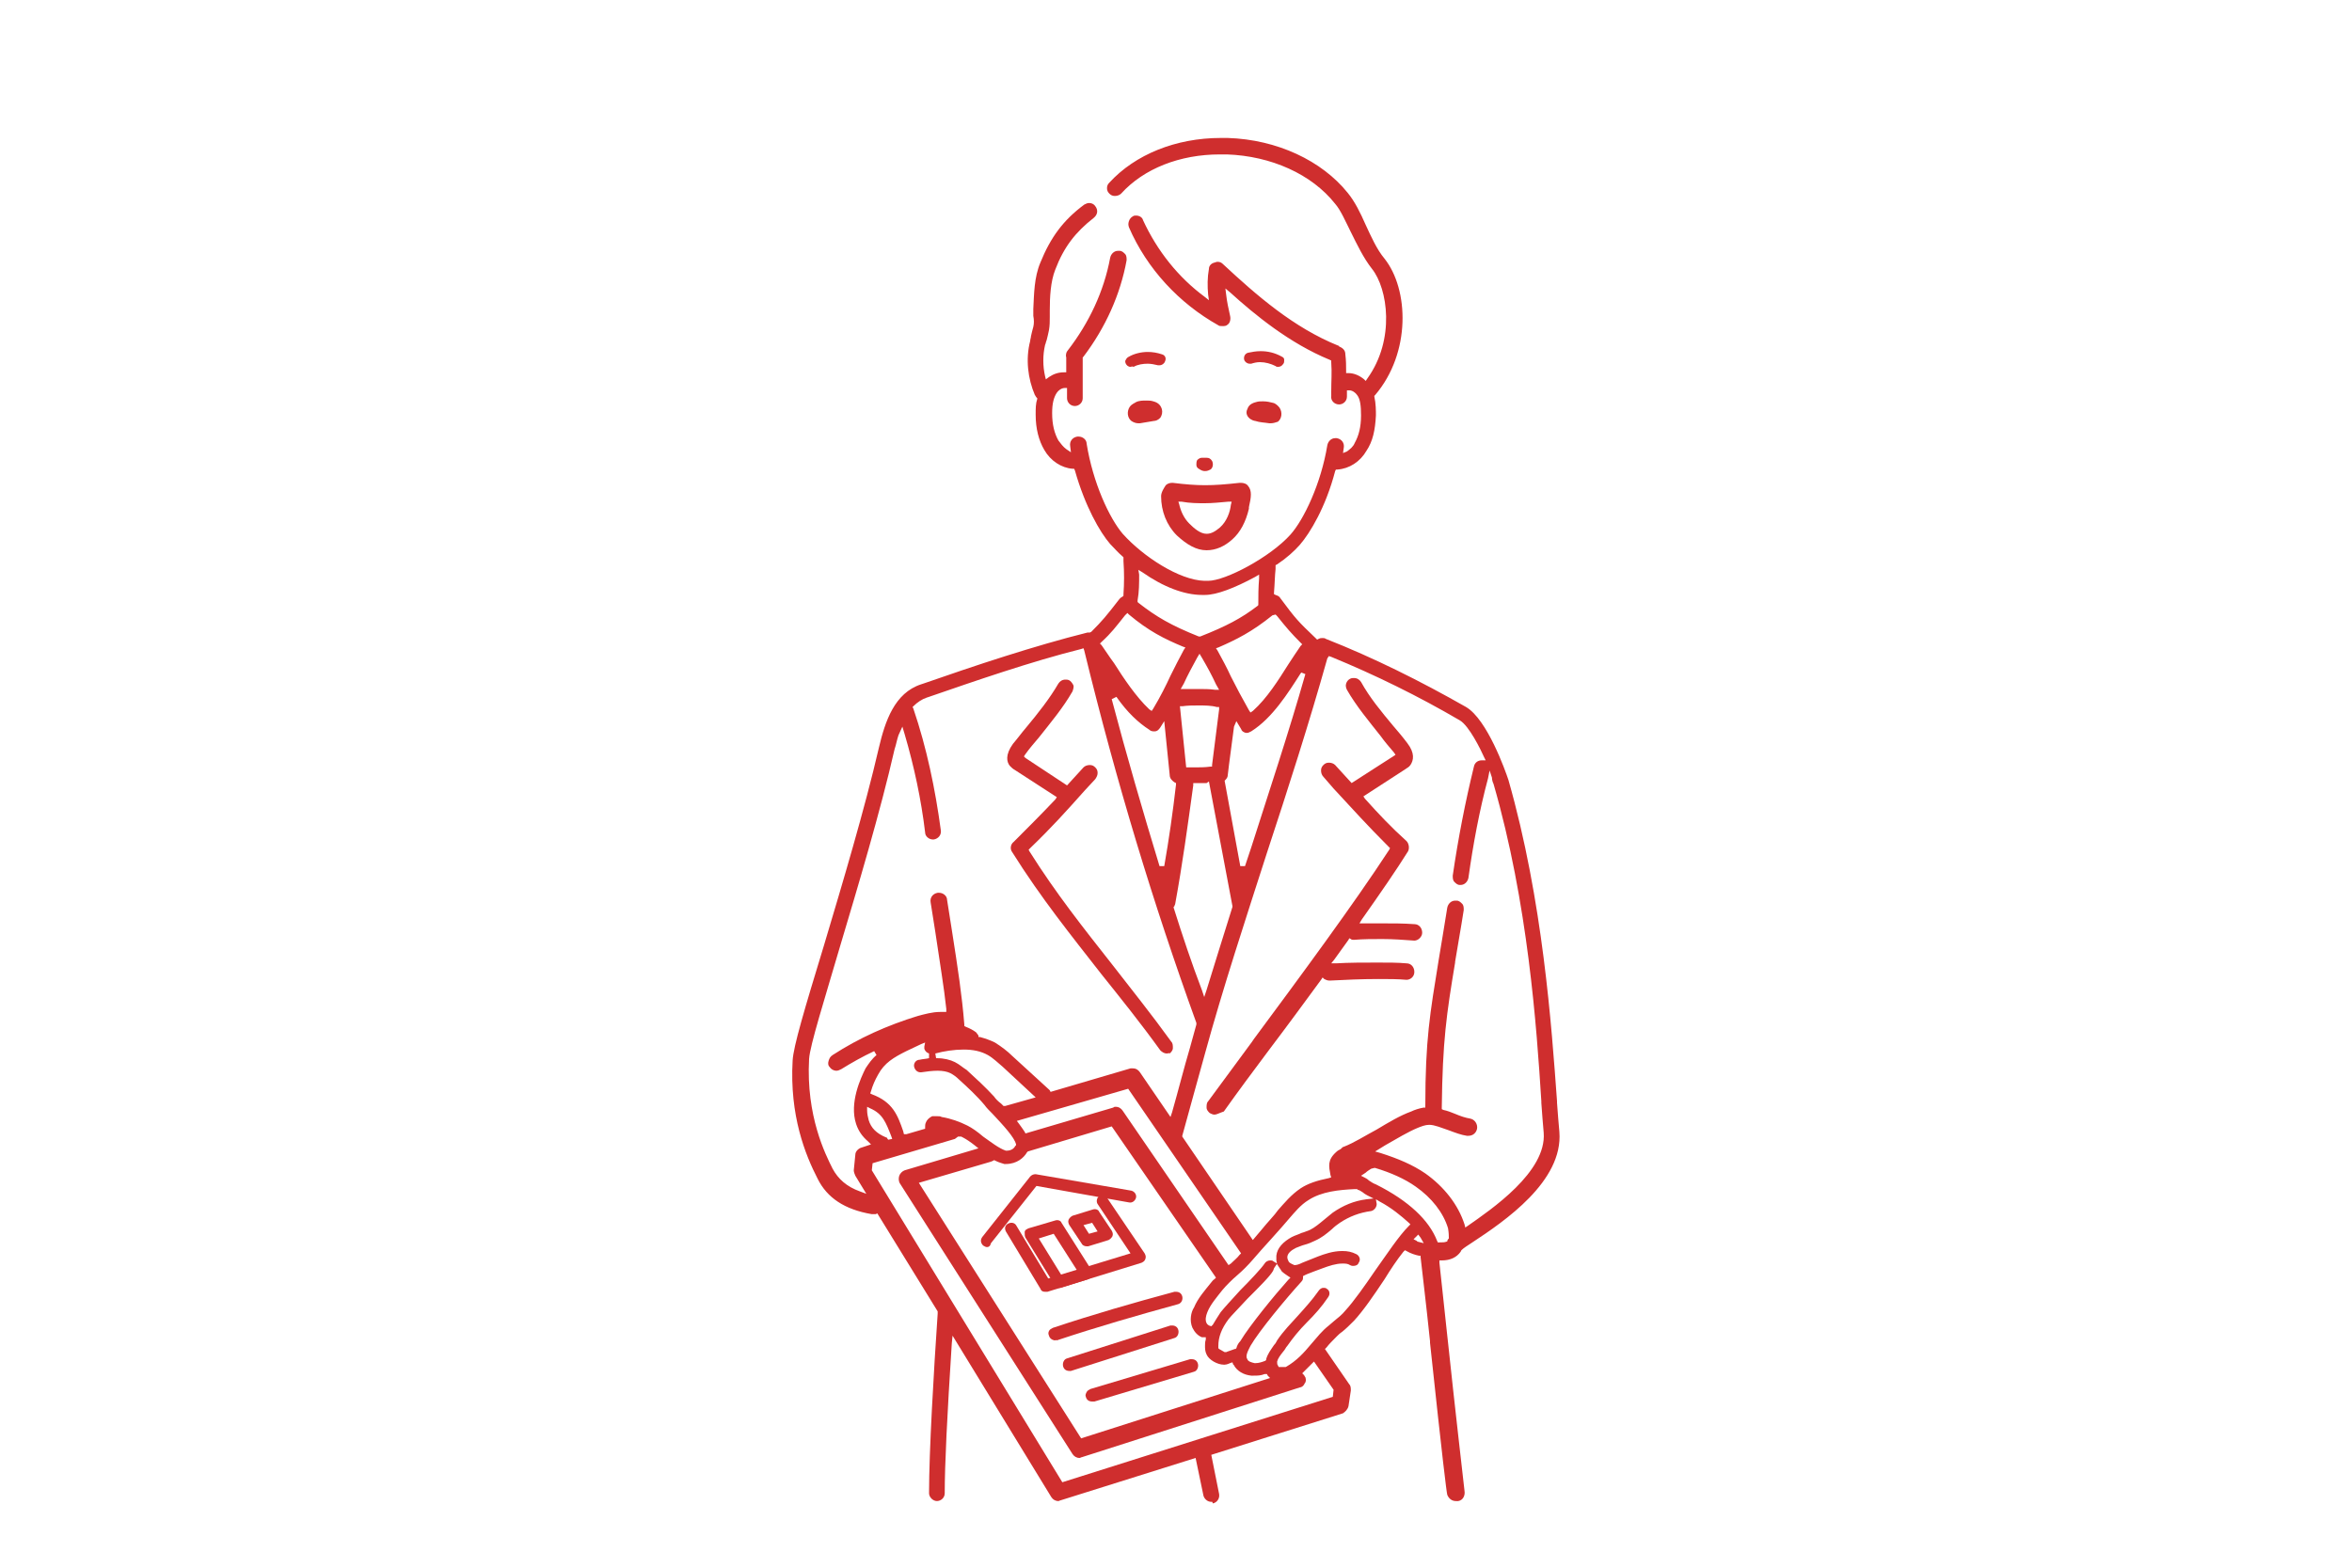 <svg xmlns="http://www.w3.org/2000/svg" xmlns:xlink="http://www.w3.org/1999/xlink" id="&#x30EC;&#x30A4;&#x30E4;&#x30FC;_1" x="0px" y="0px" viewBox="0 0 300 200" style="enable-background:new 0 0 300 200;" xml:space="preserve"><style type="text/css">	.st0{fill:none;}	.st1{fill:#CF2E2E;}</style><rect class="st0" width="300" height="200"></rect><g>	<path class="st1" d="M148.8,134.4c-0.3,0-0.6-0.2-0.8-0.4c-2.6-3.6-5.1-6.7-7.5-9.7c-3.9-5-7.7-9.7-11.4-15.6  c-0.3-0.4-0.2-1,0.2-1.3c1.9-1.9,3.5-3.5,5.3-5.4l0.2-0.3l-5.4-3.5c-0.2-0.1-0.4-0.3-0.6-0.5c-0.4-0.5-0.6-1.4,0.4-2.8  c0.6-0.7,1.1-1.4,1.7-2.1c1.5-1.8,3-3.7,4.1-5.6c0.2-0.3,0.5-0.5,0.9-0.5c0.2,0,0.3,0,0.5,0.1s0.4,0.4,0.5,0.6s0,0.5-0.1,0.8  c-1.2,2.1-2.8,4-4.3,5.9c-0.6,0.7-1.2,1.4-1.7,2.1l-0.2,0.3l0.2,0.2l5.3,3.5l2.1-2.3c0.2-0.2,0.5-0.3,0.8-0.3s0.5,0.1,0.7,0.3  c0.2,0.2,0.3,0.4,0.3,0.7c0,0.3-0.1,0.5-0.3,0.8l-1.3,1.4c-2.5,2.8-4.2,4.7-7,7.4l-0.2,0.2l0.1,0.2c3.4,5.4,6.9,9.8,10.6,14.5  c2.4,3.1,4.9,6.2,7.5,9.8c0.2,0.2,0.2,0.5,0.2,0.8s-0.2,0.5-0.4,0.7C149.2,134.3,149,134.4,148.8,134.4z"></path>	<path class="st1" d="M154.9,142.2c-0.2,0-0.4-0.1-0.6-0.2c-0.2-0.2-0.4-0.4-0.4-0.7s0-0.6,0.2-0.8c1.7-2.3,3.6-4.9,5.6-7.6l0.2-0.3  c6-8.1,12.8-17.3,17.3-24.2l0.1-0.2l-0.2-0.2c-2.8-2.8-4.4-4.6-7-7.4l-1.3-1.5c-0.2-0.2-0.3-0.5-0.3-0.8s0.1-0.5,0.3-0.7  s0.4-0.3,0.7-0.3s0.6,0.1,0.8,0.3l2.1,2.3l5.6-3.6l-0.2-0.3c-0.6-0.7-1.2-1.4-1.7-2.1c-1.5-1.9-3.1-3.8-4.3-5.9  c-0.1-0.2-0.2-0.5-0.1-0.8c0.1-0.3,0.3-0.5,0.5-0.6s0.3-0.1,0.5-0.1c0.4,0,0.7,0.2,0.9,0.5c1.1,2,2.6,3.8,4.1,5.6  c0.6,0.7,1.2,1.4,1.8,2.2c1,1.3,0.8,2.2,0.4,2.8c-0.2,0.3-0.5,0.4-0.6,0.5l-5.4,3.5l0.2,0.3c1.8,2,3.3,3.6,5.3,5.4  c0.3,0.3,0.4,0.9,0.2,1.3c-1.5,2.4-3.5,5.3-5.9,8.7l-0.3,0.5h0.6c0.8,0,1.5,0,2.3,0c1.4,0,2.7,0,4.1,0.1c0.6,0,1,0.5,1,1.1  c0,0.5-0.5,1-1,1c-1.4-0.1-2.7-0.2-4.1-0.2c-1.2,0-2.4,0-3.6,0.1l0,0c-0.2,0-0.3,0-0.4-0.1l-0.2-0.1l-0.1,0.2  c-0.6,0.8-1.2,1.7-1.8,2.5l-0.4,0.5h0.6c1.7-0.1,3.5-0.1,5.3-0.1c1.4,0,2.6,0,3.7,0.1c0.6,0,1,0.5,1,1.1s-0.5,1-1,1  c-1.1-0.1-2.3-0.1-3.6-0.1c-2.1,0-4.3,0.1-6.2,0.2l0,0c-0.3,0-0.5-0.1-0.7-0.2l-0.2-0.2l-0.2,0.3c-2.2,3-4.4,6-6.6,8.9  c-2.1,2.8-4.1,5.5-5.8,7.9C155.5,142,155.2,142.2,154.9,142.2z"></path>	<path class="st1" d="M144.2,46.8c-0.3,0-0.5-0.2-0.6-0.4s-0.1-0.4,0-0.5c0.1-0.2,0.2-0.3,0.4-0.4c0.7-0.4,1.6-0.6,2.4-0.6  c0.6,0,1.2,0.1,1.8,0.3c0.4,0.1,0.6,0.5,0.4,0.9c-0.1,0.3-0.4,0.5-0.7,0.5l0,0c-0.1,0-0.2,0-0.2,0c-0.4-0.1-0.9-0.2-1.3-0.2  c-0.6,0-1.3,0.1-1.8,0.4C144.4,46.7,144.3,46.8,144.2,46.8z"></path>	<path class="st1" d="M163,46.8c-0.1,0-0.2,0-0.3-0.1c-0.6-0.3-1.3-0.5-2-0.5c-0.4,0-0.8,0.1-1.1,0.2c-0.1,0-0.1,0-0.2,0  c-0.3,0-0.6-0.2-0.7-0.5c-0.1-0.4,0.1-0.8,0.5-0.9c0.5-0.1,1-0.2,1.6-0.2c0.9,0,1.8,0.2,2.7,0.7c0.2,0.1,0.3,0.2,0.3,0.4  s0,0.4-0.1,0.5C163.5,46.7,163.3,46.8,163,46.8z"></path>	<path class="st1" d="M153.7,60.1c-0.3,0-0.5-0.1-0.8-0.3c-0.2-0.1-0.3-0.3-0.3-0.5s0-0.4,0.1-0.6c0.2-0.2,0.4-0.3,0.6-0.3  c0.1,0,0.2,0,0.2,0h0.1h0.1c0.1,0,0.1,0,0.2,0c0.3,0,0.5,0.1,0.7,0.4c0.2,0.4,0.1,0.9-0.2,1.1C154.2,60,154,60.1,153.7,60.1z"></path>	<path class="st1" d="M153.9,70.2c-1.3,0-2.5-0.7-3.8-1.9c-1.3-1.3-2-3.1-2-5c0-0.5,0.4-1.1,0.6-1.4c0.2-0.2,0.5-0.3,0.8-0.3h0.1  c1.6,0.2,2.9,0.3,4.1,0.3c1.3,0,2.6-0.1,4.4-0.3c0.1,0,0.1,0,0.2,0c0.3,0,0.7,0.1,0.9,0.4c0.5,0.6,0.4,1.4,0.1,2.7v0.2  c-0.4,1.7-1.1,3-2.1,3.9S155.1,70.2,153.9,70.2L153.9,70.2z M150.4,64.3c0.2,0.9,0.6,1.8,1.3,2.5c0.6,0.6,1.4,1.3,2.2,1.3l0,0  c0.6,0,1.1-0.3,1.7-0.8c0.9-0.8,1.3-2,1.4-2.9l0.1-0.4h-0.4c-1.1,0.1-2.1,0.2-3,0.2l0,0c-0.9,0-1.9,0-3-0.2h-0.4L150.4,64.3z"></path>	<path class="st1" d="M162.1,54c-0.1,0-0.2,0-0.2,0c-0.6-0.1-1.2-0.1-1.8-0.3c-0.1,0-0.5-0.1-0.8-0.4c-0.3-0.3-0.4-0.7-0.2-1.1  c0.1-0.3,0.3-0.7,1.1-0.9c0.3-0.1,0.6-0.1,0.9-0.1c0.5,0,0.9,0.1,1.3,0.2c0.1,0,0.5,0.2,0.8,0.6c0.4,0.6,0.3,1.4-0.2,1.8  C162.7,53.9,162.4,54,162.1,54z"></path>	<path class="st1" d="M145.2,54c-0.3,0-0.6-0.1-0.9-0.3c-0.5-0.4-0.6-1.2-0.2-1.8c0.3-0.4,0.7-0.5,0.8-0.6c0.4-0.2,0.9-0.2,1.3-0.2  c0.3,0,0.6,0,0.9,0.1c0.8,0.2,1,0.7,1.1,1c0.1,0.4,0,0.8-0.2,1.1c-0.3,0.3-0.6,0.4-0.8,0.4c-0.6,0.1-1.2,0.2-1.8,0.3  C145.3,54,145.3,54,145.2,54z"></path>	<path class="st1" d="M154.5,191.6c-0.5,0-0.9-0.4-1-0.8l-1-4.8l-17.2,5.4c-0.1,0-0.2,0.1-0.3,0.1c-0.4,0-0.7-0.2-0.9-0.5  l-12.6-20.6l-0.1,1c-0.6,9.3-0.9,15.5-0.9,19.1c0,0.6-0.5,1-1,1s-1-0.5-1-1c0-5.3,0.6-15.6,1.1-22.9v-0.1v-0.2l-7.7-12.5l-0.2,0.1  c-0.1,0-0.2,0-0.3,0c-0.1,0-0.1,0-0.2,0c-3.5-0.6-5.7-2.1-6.9-4.5c-1.6-3.1-3.6-8.1-3.2-15.1c0.1-1.8,1.5-6.5,4-14.7  c2.3-7.7,5.2-17.4,7-25.2c0.8-3.4,2-7,5.4-8.1l0.3-0.1c6.6-2.3,14.1-4.8,20.9-6.5c0.1,0,0.1,0,0.2,0h0.1l0.2-0.1  c1.4-1.4,1.9-2,3.6-4.2c0.1-0.1,0.2-0.2,0.4-0.3l0.1-0.1v-0.2c0.1-1.4,0.1-2.8,0-4.2c0-0.1,0-0.2,0-0.3v-0.2l-0.1-0.1  c-0.6-0.5-1.1-1.1-1.6-1.6c-1.3-1.5-3.2-4.8-4.5-9.4l-0.1-0.2h-0.2c-1.4-0.1-2.8-1-3.6-2.4c-0.7-1.2-1.1-2.7-1.1-4.5  c0-0.8,0-1.4,0.2-2v-0.1l-0.1-0.1c-0.1-0.1-0.1-0.2-0.2-0.3c-0.9-2.1-1.2-4.6-0.6-6.9c0-0.2,0.1-0.4,0.1-0.6  c0.1-0.5,0.2-0.8,0.3-1.2s0.1-0.9,0-1.4c0-0.3,0-0.6,0-0.9c0.1-1.9,0.1-4,0.9-5.9c1.3-3.2,2.9-5.4,5.6-7.4c0.2-0.1,0.4-0.2,0.6-0.2  c0.3,0,0.6,0.1,0.8,0.4c0.4,0.5,0.3,1.1-0.2,1.5c-2.3,1.8-3.8,3.7-4.9,6.6c-0.6,1.5-0.7,3.5-0.7,5.2c0,0.3,0,0.5,0,0.8  c0,0.6,0,1.1-0.1,1.7c-0.1,0.5-0.2,0.9-0.3,1.3c-0.1,0.2-0.1,0.4-0.2,0.6c-0.3,1.3-0.3,2.7,0,4l0.1,0.4l0.4-0.3  c0.6-0.4,1.2-0.6,1.9-0.6h0.3v-1.8v-0.1c-0.1-0.3,0-0.7,0.2-0.9c2.7-3.5,4.6-7.5,5.4-11.8c0.1-0.5,0.5-0.9,1-0.9c0.1,0,0.1,0,0.2,0  c0.3,0,0.5,0.2,0.7,0.4s0.2,0.5,0.2,0.8c-0.8,4.4-2.7,8.6-5.5,12.3l-0.1,0.1v5.2c0,0.6-0.5,1-1,1c-0.6,0-1-0.5-1-1v-1.3h-0.3  c-0.4,0-0.8,0.3-1,0.6c-0.4,0.6-0.6,1.4-0.6,2.6c0,1.5,0.3,2.6,0.8,3.5c0.3,0.4,0.6,0.8,1,1.1l0.6,0.4l-0.1-0.8  c-0.1-0.6,0.3-1.1,0.9-1.2c0.1,0,0.1,0,0.2,0c0.5,0,1,0.4,1,0.9c0.8,5,2.9,9.5,4.6,11.5c2.6,2.9,7.2,5.9,10.4,6c0.1,0,0.2,0,0.3,0  h0.2c2.2,0,7.9-3,10.5-5.9c1.7-1.9,3.9-6.5,4.7-11.4c0.1-0.5,0.5-0.9,1-0.9c0.1,0,0.1,0,0.2,0c0.6,0.1,1,0.6,0.9,1.2l-0.1,0.7  l0.5-0.2c0.4-0.3,0.8-0.6,1-1.1c0.5-0.9,0.8-2,0.8-3.5c0-1.2-0.1-2.1-0.5-2.6c-0.2-0.3-0.6-0.6-1-0.6h-0.3v0.3v0.5c0,0.6-0.5,1-1,1  c-0.6,0-1.1-0.5-1-1.1V50c0-1.5,0.1-2.4,0-3.8V46l-0.2-0.1c-5.1-2.1-9.5-5.7-12.7-8.6l-0.6-0.5l0.1,0.8c0.1,0.9,0.3,1.8,0.5,2.7  c0.1,0.4,0,0.9-0.3,1.1c-0.2,0.2-0.4,0.2-0.7,0.2c-0.2,0-0.4,0-0.5-0.1c-5-2.8-9.1-7.2-11.4-12.5c-0.1-0.3-0.1-0.5,0-0.8  s0.3-0.5,0.5-0.6c0.1-0.1,0.3-0.1,0.4-0.1c0.4,0,0.8,0.2,0.9,0.6c1.8,3.9,4.5,7.3,7.9,9.8l0.5,0.4l-0.1-0.7  c-0.1-1.1-0.1-2.2,0.1-3.3c0-0.4,0.3-0.7,0.7-0.8c0.1,0,0.2-0.1,0.4-0.1c0.3,0,0.5,0.1,0.7,0.3c4.3,4,9,8.1,14.7,10.4  c0.1,0,0.1,0,0.1,0.1c0.5,0.2,0.8,0.5,0.8,1c0.1,0.8,0.1,1.5,0.1,2.1v0.3h0.3c0.7,0,1.4,0.3,2,0.8l0.2,0.2l0.2-0.3  c3.6-5,2.6-11.5,0.6-14c-1.1-1.4-1.9-3.1-2.7-4.7c-0.7-1.4-1.3-2.8-2-3.6c-3-3.8-8.2-6.1-13.8-6.3c-0.3,0-0.6,0-0.9,0  c-5.1,0-9.7,1.8-12.6,5c-0.2,0.2-0.5,0.3-0.8,0.3s-0.5-0.1-0.7-0.3c-0.2-0.2-0.3-0.4-0.3-0.7s0.1-0.5,0.3-0.7  c3.3-3.6,8.5-5.7,14.2-5.7c0.3,0,0.6,0,0.9,0c6.3,0.2,12,2.9,15.3,7c0.9,1.1,1.6,2.5,2.3,4.1c0.7,1.5,1.4,3.1,2.4,4.3  c3.1,3.9,3.4,12-1.2,17.4l-0.1,0.1v0.1c0.2,0.9,0.2,1.8,0.2,2.4c-0.1,1.9-0.4,3.3-1.2,4.5c-0.8,1.4-2.2,2.3-3.7,2.4h-0.2l-0.1,0.2  c-1.2,4.6-3.2,7.9-4.5,9.4c-0.7,0.8-1.7,1.7-2.9,2.5l-0.2,0.1v0.2c0,0.1,0,0.2,0,0.3c-0.1,0.9-0.1,1.8-0.2,3v0.2l0.2,0.1  c0.3,0.1,0.5,0.2,0.6,0.4c2,2.7,2.3,3,4.5,5.1l0.2,0.2l0.2-0.1c0.2-0.1,0.3-0.1,0.5-0.1c0.1,0,0.3,0,0.4,0.1  c6.1,2.4,12.1,5.4,17.9,8.7c2.7,1.6,5,8.1,5.4,9.3c4.4,15.4,5.5,31.4,6.2,41v0.2c0.1,1.4,0.2,2.6,0.3,3.7c0.5,6.3-7,11.4-11.1,14.1  c-0.6,0.4-1.1,0.7-1.4,1l0,0l-0.1,0.2c-0.5,0.7-1.3,1.1-2.4,1.1h-0.3v0.3c0.2,2,0.6,5.4,1,9.3l0.1,0.9c0.8,7.6,2,18,2.1,18.9  c0.1,0.6-0.2,1.2-0.8,1.3c-0.1,0-0.2,0-0.3,0c-0.5,0-0.9-0.3-1.1-0.8c-0.1-0.4-0.6-4.4-2.2-19.4v-0.2c-0.5-4.8-1-8.9-1.2-10.7v-0.2  H181c-0.5-0.1-1.1-0.3-1.6-0.6l-0.2-0.1l-0.2,0.2c-0.8,1-1.6,2.2-2.4,3.5c-1.4,2.1-2.7,4-3.9,5.3c-0.5,0.5-1,1-1.5,1.4  c-0.3,0.2-0.5,0.4-0.7,0.6c-0.5,0.5-1,1-1.3,1.4l-0.2,0.2l3.1,4.5c0.2,0.2,0.2,0.5,0.2,0.8l-0.3,2c-0.1,0.4-0.4,0.7-0.7,0.9  l-16.8,5.3l1,5c0.1,0.6-0.3,1.1-0.8,1.2C154.6,191.5,154.6,191.6,154.5,191.6z M122.2,145c-0.1,0.1-0.3,0.2-0.4,0.3l-10.5,3.1  l-0.1,0.9l24.3,39.8l34.5-10.9l0.1-0.9l-2.5-3.6l-0.3,0.3c-0.4,0.4-0.7,0.7-1,1l-0.2,0.2l0.2,0.2c0.1,0.1,0.1,0.2,0.2,0.3  c0.1,0.3,0.1,0.6-0.1,0.8c-0.1,0.3-0.4,0.5-0.6,0.5l-27.8,8.9c-0.1,0-0.2,0.1-0.3,0.1c-0.4,0-0.7-0.2-0.9-0.5l-22-34.5  c-0.2-0.3-0.2-0.7-0.1-1s0.4-0.6,0.7-0.7l9.4-2.8l-0.5-0.4c-0.5-0.4-1.1-0.8-1.5-1l-0.2-0.1L122.2,145z M126.8,148  c-0.1,0.1-0.2,0.1-0.4,0.2l-9.2,2.7l20.7,32.6l24.1-7.7l-0.3-0.3l-0.1-0.2h-0.3c-0.5,0.2-0.9,0.2-1.4,0.2c-0.1,0-0.2,0-0.3,0  c-1-0.1-1.8-0.6-2.2-1.3c0,0,0-0.1-0.1-0.1l-0.1-0.3l-0.3,0.1c-0.4,0.2-0.7,0.2-0.7,0.2c-0.1,0-0.1,0-0.1,0c-0.8,0-1.9-0.6-2.2-1.3  c-0.2-0.4-0.2-0.8-0.2-1.1s0-0.5,0.1-0.8v-0.3h-0.3c-0.1,0-0.1,0-0.2,0c-0.5-0.2-0.9-0.6-1.2-1.2c-0.4-0.9-0.2-2,0.2-2.6  c0.5-1.2,1.4-2.2,2.2-3.2c0.1-0.1,0.2-0.3,0.4-0.4l0.2-0.2l-13.3-19.3l-10.7,3.2L131,147c-0.4,0.7-1.3,1.5-2.7,1.5  c-0.1,0-0.1,0-0.2,0c-0.3-0.1-0.7-0.2-1.1-0.4L126.8,148L126.8,148z M168.8,164.3c0.2,0,0.3,0,0.4,0.1c0.4,0.2,0.5,0.7,0.2,1.1  c-0.8,1.2-1.7,2.2-2.7,3.2s-1.8,2-2.5,3c-0.2,0.2-0.3,0.5-0.5,0.7c-0.4,0.5-0.7,0.9-0.8,1.3c0,0.2,0,0.4,0.1,0.5l0.1,0.2h0.2  c0.2,0,0.5,0,0.7,0c1.4-0.8,2.3-1.8,3.3-3c0.7-0.8,1.3-1.6,2.2-2.3c0.2-0.2,0.5-0.4,0.7-0.6c0.5-0.4,1-0.8,1.4-1.3  c1.1-1.2,2.5-3.2,3.8-5.1c1.5-2.1,3-4.4,4.3-5.7l0.2-0.2l-0.2-0.2c-1-0.9-2.2-1.9-3.7-2.7l-0.5-0.3l0.1,0.6c0,0.4-0.3,0.8-0.7,0.9  c-1.5,0.2-2.8,0.7-4,1.5c-0.3,0.2-0.7,0.5-1,0.8c-0.7,0.6-1.3,1.1-2.2,1.5c-0.4,0.2-0.9,0.4-1.3,0.5c-0.4,0.1-0.8,0.3-1.1,0.4  c-0.6,0.3-1.1,0.7-1.1,1.2c0,0.2,0.1,0.4,0.2,0.6c0.2,0.2,0.5,0.3,0.7,0.4c0.3,0,0.6-0.1,1-0.3l2-0.8c0.8-0.3,1.9-0.7,3.1-0.7  c0.7,0,1.2,0.1,1.8,0.4c0.4,0.2,0.6,0.7,0.3,1.1c-0.1,0.3-0.4,0.4-0.7,0.4c-0.1,0-0.2,0-0.4-0.1c-0.3-0.2-0.6-0.2-1-0.2  c-0.8,0-1.7,0.3-2.5,0.6c0,0-2.2,0.8-2.3,0.9l-0.2,0.1v0.2c0,0.1,0,0.3-0.2,0.5c-2,2.2-5.4,6.3-6.5,8.2c-0.3,0.6-0.7,1.3-0.4,1.7  c0.1,0.3,0.5,0.4,0.9,0.5c0.1,0,0.1,0,0.2,0c0.3,0,0.7-0.1,1.2-0.3l0.1-0.1v-0.1c0.2-0.7,0.6-1.2,1-1.8c0.2-0.2,0.3-0.4,0.4-0.6  c0.8-1.2,1.8-2.2,2.7-3.2s1.8-2,2.5-3C168.3,164.5,168.5,164.3,168.8,164.3z M162.5,161.8c0,0.1-0.1,0.2-0.1,0.3  c-0.4,0.7-1.6,1.9-3.3,3.6c-1,1.1-2.1,2.2-2.4,2.6c-0.9,1.2-1.3,2.3-1.3,3.4c0,0.1,0,0.1,0,0.2v0.1l0.1,0.1  c0.2,0.1,0.5,0.3,0.7,0.4h0.1h0.1c0.2-0.1,0.6-0.2,1.1-0.4h0.1l0.1-0.1c0.1-0.4,0.3-0.7,0.5-0.9c1.2-2,4.4-5.9,6.1-7.8l0.3-0.3  l-0.3-0.2c-0.3-0.2-0.6-0.4-0.8-0.6c-0.1-0.1-0.1-0.2-0.2-0.3l-0.4-0.6l-0.1-0.5c0-0.2,0-0.4,0-0.6c0.1-1,0.9-1.8,2-2.4  c0.4-0.2,0.8-0.3,1.2-0.5c0.4-0.1,0.8-0.3,1.1-0.4c0.6-0.3,1.2-0.8,1.8-1.3c0.4-0.3,0.7-0.6,1.1-0.9c1.3-0.9,2.7-1.5,4.3-1.7  l0.9-0.1l-0.8-0.4c-0.2-0.1-0.5-0.3-0.6-0.4c-0.2-0.1-0.4-0.3-0.6-0.3l-0.1-0.1H173c-0.1,0-0.1,0-0.2,0c-2,0.1-4.2,0.3-5.9,1.4  c-1,0.6-1.8,1.6-2.5,2.4c-0.5,0.6-1.3,1.5-2.2,2.5s-1.9,2.1-2.4,2.7c-0.6,0.7-1.3,1.4-2,2s-1.4,1.3-1.9,1.9  c-0.7,0.9-1.5,1.8-1.9,2.8c-0.2,0.5-0.3,1-0.1,1.4c0.1,0.2,0.2,0.2,0.3,0.3l0.3,0.1l0.2-0.2c0.3-0.5,0.6-1,1-1.6  c0.4-0.5,1.4-1.6,2.5-2.8c1.3-1.3,2.7-2.8,3.1-3.4c0.1-0.2,0.4-0.4,0.7-0.4c0.2,0,0.3,0,0.4,0.1l0.5,0.3L162.5,161.8z M142.3,141.2  c0.4,0,0.7,0.2,0.9,0.5l13.5,19.7l0.3-0.2c0.4-0.4,0.8-0.7,1.1-1.1l0.2-0.2l-14.4-21l-14.2,4.1l0.3,0.4c0.3,0.4,0.5,0.7,0.7,1  l0.1,0.2l11.2-3.3C142.1,141.2,142.2,141.2,142.3,141.2z M180.3,158.1l0.4,0.2l0.1,0.1l0.8,0.2l-0.4-0.7l-0.3-0.4L180.3,158.1z   M174.9,149.1c-0.3,0.2-0.5,0.3-0.7,0.5l-0.6,0.4l0.4,0.2c0.2,0.1,0.4,0.2,0.6,0.4c0.3,0.2,0.6,0.4,0.9,0.5  c4.2,2.1,6.8,4.6,7.8,7.2l0.1,0.2h0.2c0.4,0,0.7,0,0.9-0.1h0.1v-0.1c0-0.1,0.1-0.1,0.1-0.2l0.1-0.1v-0.1c0-0.2,0-0.6-0.1-1.2  c-0.6-2-2.1-3.9-4.1-5.3c-1.4-1-3.2-1.8-5.2-2.4h-0.1L174.9,149.1z M169.3,84c-2.3,8.2-5,16.6-7.7,24.8c-2.7,8.4-5.6,17.2-7.9,25.6  c-0.9,3.2-1.9,6.9-2.9,10.5v0.1l9,13.2l1.1-1.3c0.8-1,1.7-1.9,2.1-2.5c0.8-0.9,1.7-2,2.9-2.8c0.9-0.6,2.1-1,3.6-1.3l0.3-0.1  l-0.1-0.3c-0.2-1.1-0.4-1.9,0.7-2.9c0.2-0.2,0.4-0.3,0.6-0.4c0.2-0.2,0.3-0.3,0.4-0.3c1.3-0.5,2.7-1.4,4.2-2.2  c1.5-0.9,3-1.8,4.4-2.3c0.4-0.2,1-0.4,1.6-0.5h0.2v-0.2c0-8.5,0.6-11.8,1.7-18.6c0.3-1.9,0.7-4.1,1.1-6.7c0.1-0.5,0.5-0.9,1-0.9  c0.1,0,0.1,0,0.2,0c0.3,0,0.5,0.2,0.7,0.4c0.2,0.2,0.2,0.5,0.2,0.8c-0.4,2.6-0.8,4.7-1.1,6.6v0.1c-1.1,6.6-1.6,10-1.7,18.5v0.2  l0.2,0.1c0.5,0.1,1,0.3,1.5,0.5c0.7,0.3,1.3,0.5,1.9,0.6c0.6,0.1,1,0.7,0.9,1.3c-0.1,0.5-0.5,0.9-1.1,0.9c-0.1,0-0.1,0-0.2,0  c-0.7-0.1-1.5-0.4-2.3-0.7c-0.9-0.3-1.8-0.7-2.5-0.7c-0.5,0-1,0.2-1.5,0.4c-1.2,0.5-2.7,1.4-4.1,2.2l-1.3,0.8l0.7,0.2  c2.2,0.7,4.1,1.5,5.7,2.6c2.4,1.7,4.2,4,5,6.5l0.1,0.4l0.3-0.2c3-2.1,10.1-6.9,9.7-11.9c-0.1-1.1-0.2-2.4-0.3-3.8v-0.2  c-0.6-9.5-1.7-25.3-6.1-40.5c-0.1-0.2-0.2-0.5-0.2-0.8l-0.3-0.9l-0.2,1c-1.1,4.1-1.9,8.4-2.5,12.7c-0.1,0.5-0.5,0.9-1,0.9h-0.1  c-0.3,0-0.5-0.2-0.7-0.4c-0.2-0.2-0.2-0.5-0.2-0.8c0.7-4.8,1.6-9.4,2.7-13.9c0.1-0.5,0.5-0.8,1-0.8h0.5l-0.2-0.4  c-0.4-0.9-1.9-4-3.1-4.7c-5.3-3.1-10.8-5.8-16.4-8.1l-0.3-0.1L169.3,84z M114.6,93.8c-0.2,0.6-0.3,1.2-0.5,1.8  c-1.8,7.9-4.7,17.6-7,25.3c-1.9,6.5-3.8,12.5-3.9,14.2c-0.4,7.3,2.1,12.2,3,14c0.7,1.3,1.8,2.3,3.5,2.9l0.8,0.3l-1.4-2.3  c-0.1-0.2-0.2-0.5-0.2-0.7l0.2-2c0-0.4,0.4-0.8,0.8-0.9l1.2-0.4l-0.4-0.4c-0.7-0.6-1.2-1.3-1.5-2.2c-0.9-2.7,0.6-5.9,1.2-7.1  c0.4-0.6,0.8-1.2,1.4-1.7l-0.3-0.5c-1.5,0.7-2.9,1.5-4.2,2.3c-0.2,0.1-0.4,0.2-0.6,0.2c-0.4,0-0.7-0.2-0.9-0.5  c-0.2-0.2-0.2-0.5-0.1-0.8s0.2-0.5,0.5-0.7c3.4-2.2,7-3.8,10.9-5c0.8-0.2,1.8-0.5,2.8-0.5c0.1,0,0.3,0,0.4,0h0.4v-0.4  c-0.3-2.8-0.8-5.7-1.4-9.8l-0.6-3.8c-0.1-0.6,0.3-1.1,0.9-1.2c0.1,0,0.1,0,0.2,0c0.5,0,1,0.4,1,0.9l0.6,3.8  c0.8,5.1,1.3,8.4,1.6,12.1v0.2l0.2,0.1c0.5,0.2,0.9,0.4,1.3,0.7c0.1,0.1,0.2,0.3,0.3,0.4v0.2h0.2c0.7,0.2,1.3,0.4,1.9,0.7  c0.8,0.5,1.6,1.1,2.2,1.7l4.7,4.3l0.1,0.1l0.1,0.2l10.2-3c0.1,0,0.2,0,0.3,0c0.4,0,0.7,0.2,0.9,0.5l3.9,5.7l0.2-0.6  c0.8-2.8,1.5-5.6,2.3-8.3c0.3-1,0.5-1.9,0.8-2.9v-0.1v-0.1c-5.5-15.2-10.2-30.7-14.3-47.5l-0.1-0.3l-0.3,0.1  c-6.4,1.6-13.6,4.1-19.4,6.1l-0.3,0.1c-0.6,0.2-1.2,0.6-1.7,1.1l-0.1,0.1l0.1,0.2c1.7,5,2.8,10.3,3.5,15.5c0.1,0.6-0.3,1.1-0.9,1.2  H119c-0.5,0-1-0.4-1-0.9c-0.5-4.2-1.4-8.4-2.6-12.5l-0.3-1L114.6,93.8z M119.5,142.4c0.2,0,0.5,0,0.6,0.1c1.2,0.2,2.3,0.6,3.3,1.1  c0.6,0.3,1.3,0.8,2,1.4c1,0.7,2,1.5,2.9,1.8l0,0h0.1c0.7,0,1-0.4,1.1-0.6l0.1-0.1V146c-0.2-0.9-1.6-2.4-3-3.9  c-0.4-0.4-0.8-0.8-1-1.1c-1-1.2-2.2-2.3-3.3-3.3c-0.3-0.3-0.7-0.6-1.1-0.8s-1-0.3-1.6-0.3c-0.7,0-1.4,0.1-2.1,0.2h-0.1  c-0.4,0-0.7-0.3-0.8-0.7c-0.1-0.4,0.2-0.9,0.7-0.9c0.4-0.1,0.8-0.1,1.2-0.2v-0.6c-0.3-0.1-0.5-0.3-0.6-0.6c0-0.1,0-0.2,0-0.3  l0.1-0.5l-0.5,0.2c-0.6,0.3-1.3,0.6-1.9,0.9c-1.6,0.8-2.8,1.5-3.6,3c-0.4,0.7-0.7,1.4-0.9,2.1l-0.1,0.3l0.2,0.1  c2.7,1,3.3,2.7,4,4.7l0.1,0.4h0.3l2.4-0.7v-0.2c0-0.2,0-0.4,0.1-0.6c0.1-0.3,0.4-0.6,0.8-0.8C119.1,142.4,119.3,142.4,119.5,142.4z   M110.6,141.6c0,0.5,0.1,0.9,0.2,1.3c0.3,1,1,1.7,2.2,2.2c0.1,0,0.2,0.1,0.2,0.2l0.1,0.1l0.5-0.1l-0.1-0.3  c-0.7-1.8-1.1-2.9-2.7-3.6l-0.4-0.2L110.6,141.6z M119.5,135c0.9,0,1.7,0.2,2.3,0.5c0.6,0.3,1,0.7,1.5,1c1.2,1.1,2.4,2.2,3.5,3.4  c0.2,0.3,0.5,0.6,0.9,0.9l0.3,0.3h0.2l3.9-1.1l-4.2-3.9c-0.6-0.5-1.2-1.1-1.9-1.5c-0.9-0.5-1.9-0.7-3.1-0.7s-2.5,0.2-3.6,0.5  l0.1,0.6H119.5z M153.9,99.9c-0.5,0-1,0-1.4,0h-0.3v0.3c-0.7,5.1-1.4,10.2-2.3,15.1c0,0.1-0.1,0.2-0.1,0.3l-0.1,0.1v0.1  c1.1,3.5,2.3,7.1,3.6,10.5l0.3,0.9l0.3-0.9c1-3.2,2-6.5,3.3-10.6v-0.1l-3-15.9L153.9,99.9z M141.8,89.2c1.9,7.2,4,14.4,6.1,21.3  h0.6c0.6-3.4,1.1-6.9,1.5-10.4v-0.2l-0.2-0.1c-0.3-0.2-0.6-0.5-0.6-0.9l-0.7-6.9l-0.5,0.8c-0.2,0.3-0.4,0.5-0.7,0.5  c-0.1,0-0.2,0-0.2,0c-0.2,0-0.4-0.1-0.5-0.2c-1.4-0.9-2.8-2.2-4.2-4.2L141.8,89.2z M157.4,92.7c-0.3,2.4-0.6,4.4-0.8,6.2  c0,0.2-0.1,0.4-0.3,0.6l-0.1,0.1l2,10.9h0.6l0.8-2.4c2.2-6.9,4.8-14.7,6.9-22.1l-0.5-0.2l-0.1,0.1c-1.6,2.5-3.6,5.7-6.3,7.4  c-0.2,0.1-0.4,0.2-0.5,0.2s-0.2,0-0.2,0c-0.3-0.1-0.5-0.2-0.6-0.5l-0.6-1L157.4,92.7z M152.8,90c-0.6,0-1.3,0-2,0.1h-0.3l0.8,7.8  h0.3c0.2,0,0.5,0,0.7,0c0.7,0,1.4,0,2.1-0.1h0.2v-0.2c0.3-2.3,0.6-4.7,0.9-7.1v-0.3h-0.3C154.5,90,153.7,90,152.8,90z M143.5,78.5  c-1.2,1.5-1.7,2.2-3,3.4l-0.2,0.2l0.2,0.2c0.5,0.7,1,1.5,1.6,2.3c1.2,1.9,2.8,4.3,4.5,5.9l0.3,0.2l0.2-0.3c0.9-1.5,1.6-2.9,2.2-4.2  c0.6-1.2,1.1-2.2,1.7-3.3l0.2-0.3l-0.3-0.1c-2.4-1-4.4-2-6.9-4.1l-0.2-0.2L143.5,78.5z M162.3,78.5c-2.6,2.1-4.6,3.1-6.9,4.1  l-0.3,0.1l0.2,0.3c0.6,1.1,1.2,2.2,1.7,3.3c0.7,1.4,1.4,2.7,2.3,4.3l0.2,0.3l0.3-0.2c1.8-1.6,3.3-4,4.5-5.9  c0.6-0.9,1.1-1.7,1.6-2.4l0.2-0.2l-0.2-0.2c-1.2-1.2-1.8-1.9-3-3.4l-0.2-0.2L162.3,78.5z M152.8,87.9c0.8,0,1.5,0,2.2,0.1h0.5  l-0.4-0.7c-0.5-1.1-1.1-2.2-1.8-3.4l-0.3-0.5l-0.3,0.5c-0.6,1.1-1.2,2.2-1.7,3.3l-0.4,0.7h0.5C151.8,87.9,152.3,87.9,152.8,87.9z   M145.3,73.3c0,1.1,0,2.2-0.2,3.3v0.2l0.1,0.1c2.3,1.8,4.2,2.9,7.7,4.3h0.1h0.1c3.3-1.3,5.2-2.3,7.3-3.9l0.1-0.1V77  c0-1,0-2,0.1-3.2v-0.5l-0.5,0.3c-2.6,1.4-4.9,2.3-6.4,2.3h-0.2c-0.1,0-0.1,0-0.2,0c-2.2,0-4.9-1-7.6-2.9l-0.5-0.3L145.3,73.3z"></path>	<path class="st1" d="M134.6,171c-0.3,0-0.7-0.2-0.8-0.6c-0.1-0.2-0.1-0.4,0-0.6c0.1-0.2,0.3-0.3,0.5-0.4c5.1-1.7,10.3-3.2,15.5-4.6  c0.1,0,0.1,0,0.2,0c0.4,0,0.7,0.2,0.8,0.6c0.1,0.4-0.1,0.9-0.6,1c-5.1,1.4-10.3,2.9-15.4,4.6C134.7,170.9,134.7,171,134.6,171z"></path>	<path class="st1" d="M136.4,174.9c-0.4,0-0.7-0.2-0.8-0.6c-0.1-0.4,0.1-0.9,0.5-1l13.2-4.2c0.1,0,0.2,0,0.2,0  c0.4,0,0.7,0.2,0.8,0.6c0.1,0.4-0.1,0.9-0.5,1l-13.2,4.2C136.5,174.9,136.4,174.9,136.4,174.9z"></path>	<path class="st1" d="M139.3,178.8c-0.4,0-0.7-0.2-0.8-0.6c-0.1-0.2,0-0.4,0.1-0.6c0.1-0.2,0.3-0.3,0.5-0.4l12.7-3.8  c0.1,0,0.2,0,0.2,0c0.4,0,0.7,0.2,0.8,0.6c0.1,0.4-0.1,0.9-0.5,1l-12.7,3.8C139.5,178.8,139.4,178.8,139.3,178.8z"></path></g><g>	<g>		<path class="st1" d="M133.3,164.8c-0.3,0-0.5-0.1-0.6-0.4l-4.4-7.3c-0.2-0.4-0.1-0.8,0.3-1c0.4-0.2,0.8-0.1,1,0.2l4.1,6.8   l10.5-3.2l-4.2-6.3c-0.2-0.3-0.1-0.8,0.2-1c0.3-0.2,0.8-0.1,1,0.2l4.8,7.1c0.1,0.2,0.2,0.4,0.1,0.7s-0.3,0.4-0.5,0.5l-12,3.7   C133.5,164.8,133.4,164.8,133.3,164.8z"></path>		<path class="st1" d="M125.9,159.1c-0.2,0-0.3-0.1-0.5-0.2c-0.3-0.3-0.4-0.7-0.1-1.1l6.1-7.7c0.2-0.2,0.4-0.3,0.7-0.3l12.2,2.1   c0.4,0.1,0.7,0.5,0.6,0.9s-0.5,0.7-0.9,0.6l-11.8-2.1l-5.8,7.3C126.3,159,126.1,159.1,125.9,159.1z"></path>		<path class="st1" d="M138.6,159c-0.2,0-0.5-0.1-0.6-0.3l-1.6-2.4c-0.1-0.2-0.2-0.4-0.1-0.7c0.1-0.2,0.3-0.4,0.5-0.5l2.6-0.8   c0.3-0.1,0.7,0,0.8,0.3l1.6,2.4c0.1,0.2,0.2,0.4,0.1,0.7c-0.1,0.2-0.3,0.4-0.5,0.5l-2.6,0.8C138.7,159,138.7,159,138.6,159z    M138.2,156.3l0.7,1.1l1.1-0.3l-0.7-1.1L138.2,156.3z"></path>		<path class="st1" d="M135.1,164.3c-0.3,0-0.5-0.1-0.6-0.4l-3.7-6c-0.1-0.2-0.1-0.4-0.1-0.7s0.3-0.4,0.5-0.5l3.4-1   c0.3-0.1,0.7,0,0.8,0.3l3.8,6c0.1,0.2,0.2,0.4,0.1,0.7s-0.3,0.4-0.5,0.5l-3.5,1.1C135.2,164.3,135.1,164.3,135.1,164.3z    M132.5,158l2.9,4.7l2-0.6l-3-4.7L132.5,158z"></path>	</g></g></svg>